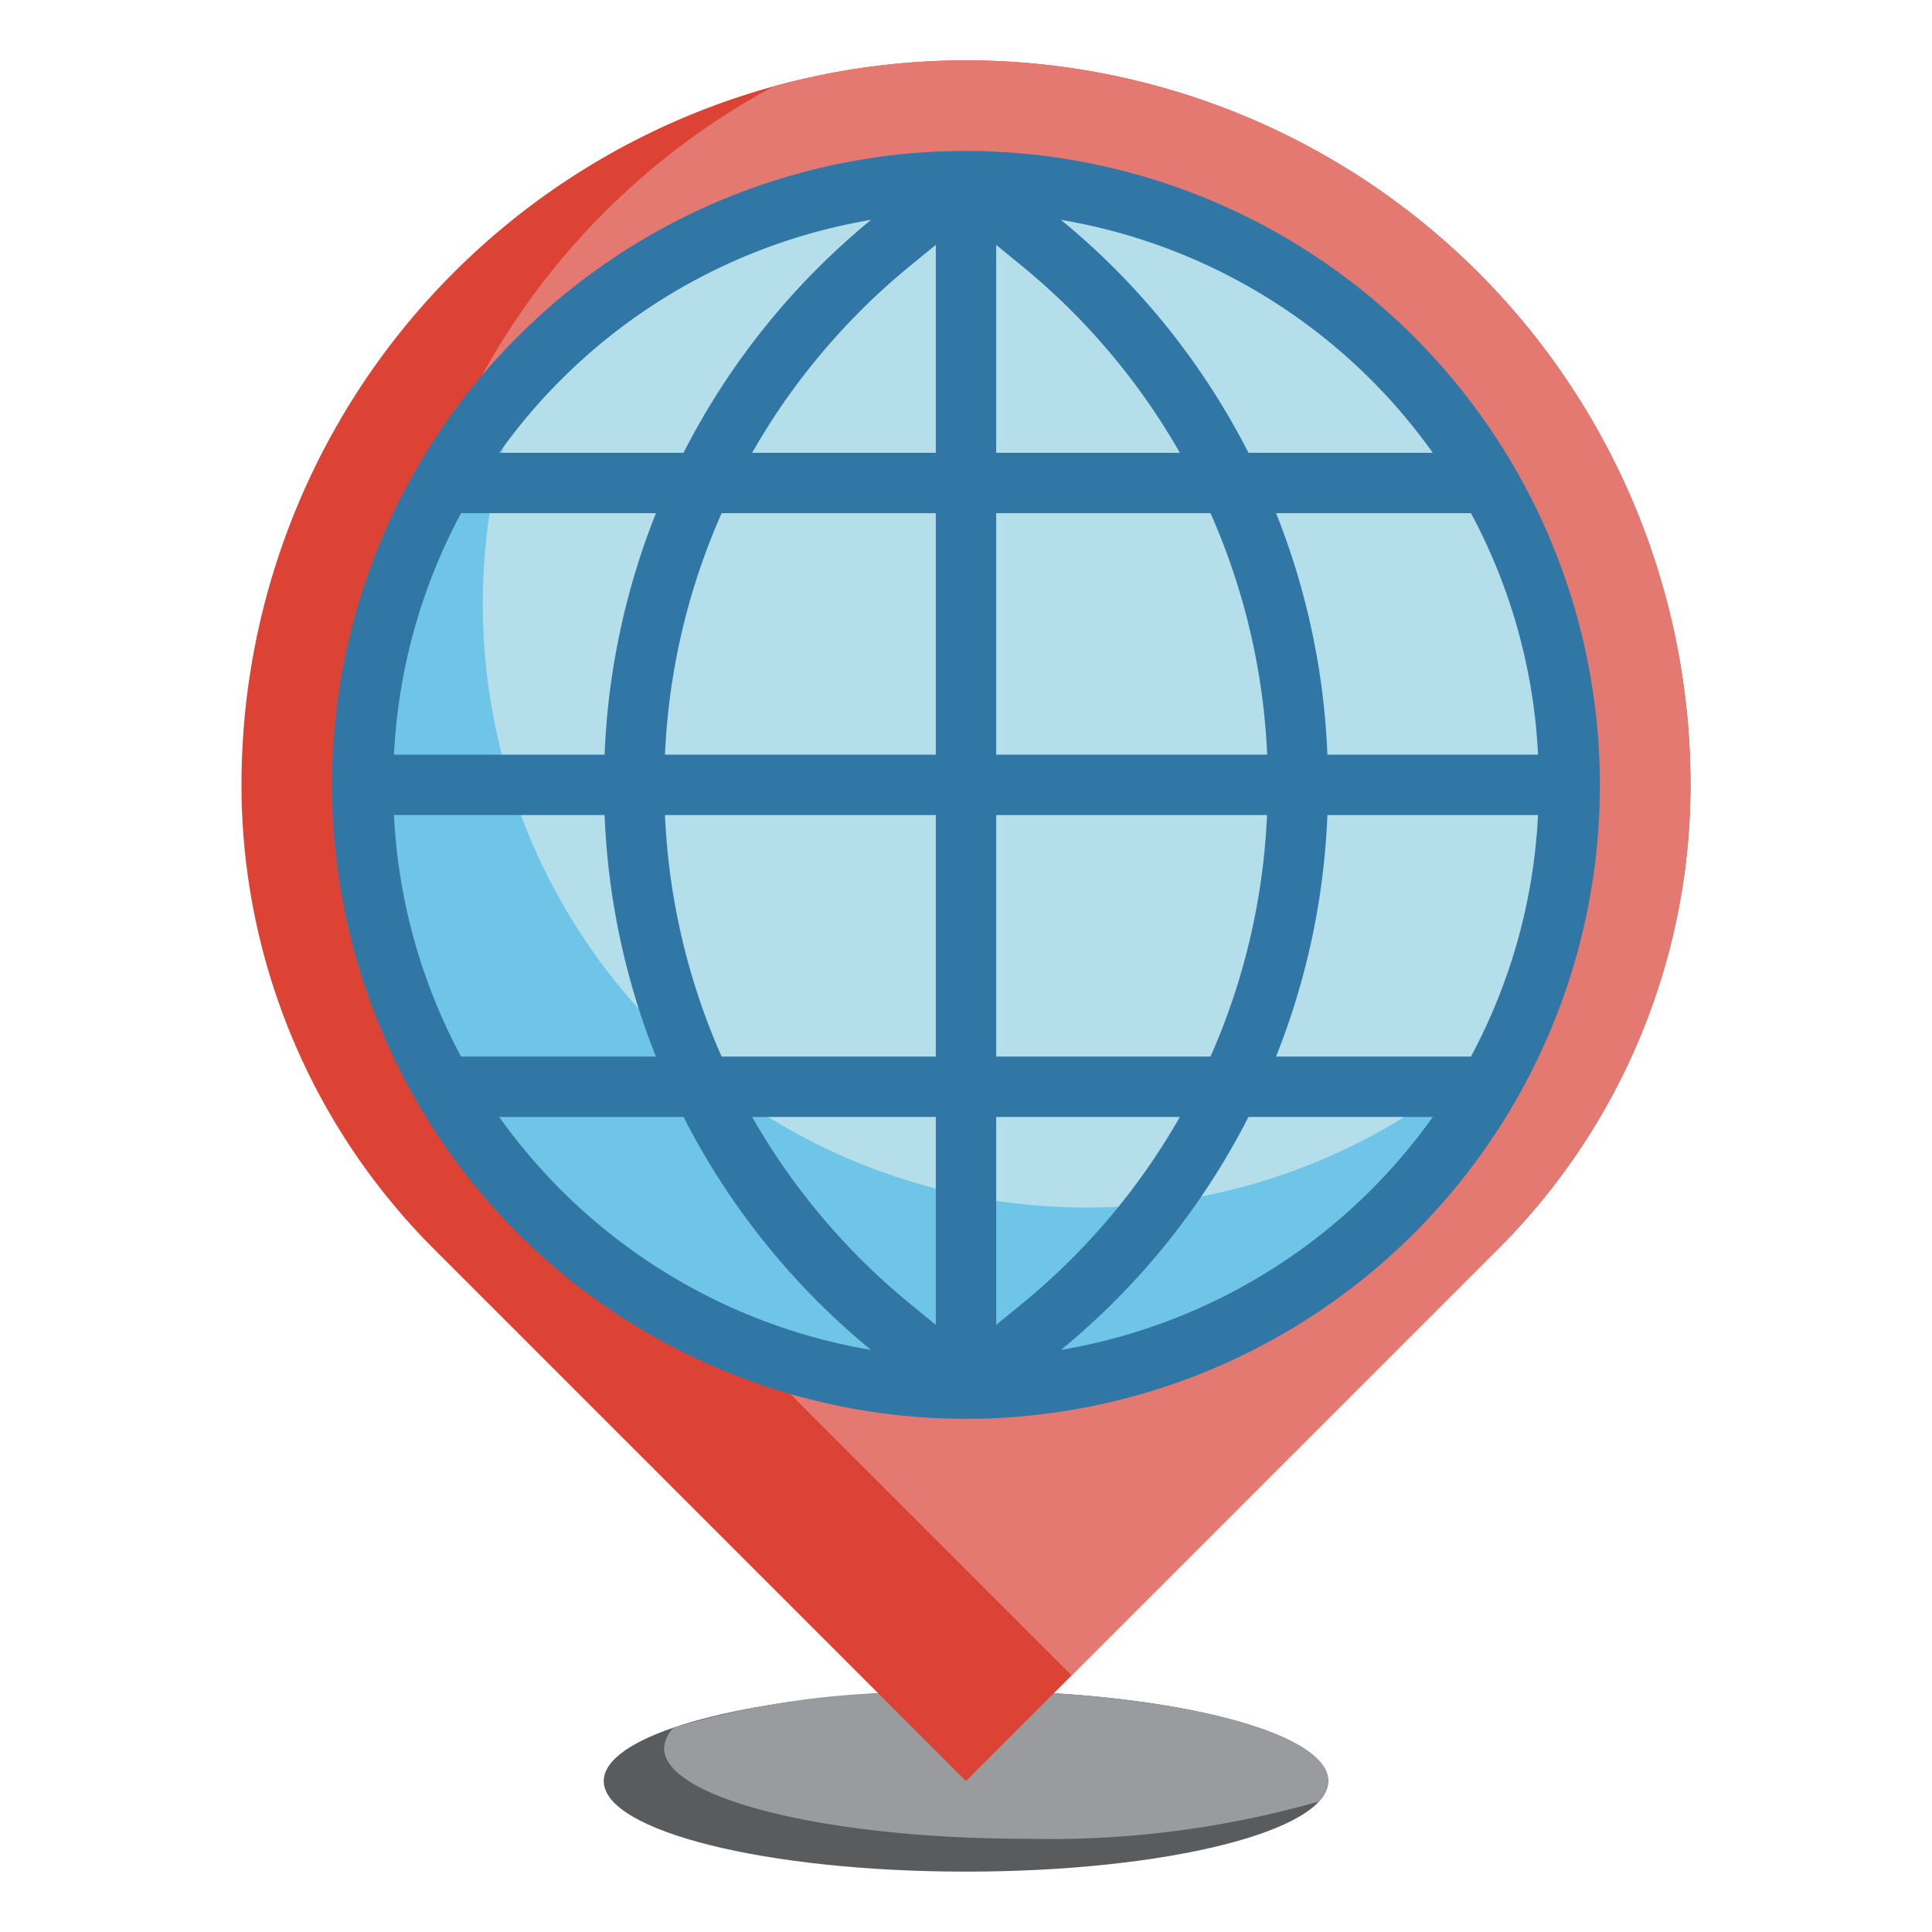 <svg xmlns="http://www.w3.org/2000/svg" id="Layer_3" data-name="Layer 3" viewBox="0 0 64 64" width="512" height="512"><path d="M29.09,56.089C23.869,56.414,20,57.594,20,59c0,1.657,5.373,3,12,3s12-1.343,12-3c0-1.406-3.869-2.586-9.09-2.911Z" style="fill:#5a5b5d"></path><path d="M44,59c0-1.406-3.869-2.586-9.09-2.911H29.09a27.427,27.427,0,0,0-6.77,1.142,1.017,1.017,0,0,0-.32.68c0,1.657,5.373,3,12,3a32.461,32.461,0,0,0,9.68-1.232A1.022,1.022,0,0,0,44,59Z" style="fill:#9a9b9f"></path><path d="M32,2h0A24,24,0,0,1,56,26h0a21.727,21.727,0,0,1-6.364,15.364L32,59,14.364,41.364A21.727,21.727,0,0,1,8,26H8A24,24,0,0,1,32,2Z" style="fill:#dd4334"></path><path d="M32,2a23.99,23.99,0,0,0-6.371.862A23.993,23.993,0,0,0,13,24h0a21.727,21.727,0,0,0,6.364,15.364L35.5,55.5,49.636,41.364A21.727,21.727,0,0,0,56,26h0A24,24,0,0,0,32,2Z" style="fill:#e47971"></path><circle cx="32" cy="26" r="20" style="fill:#6ec5e7"></circle><path d="M32,6a19.928,19.928,0,0,0-14.385,6.125,19.99,19.99,0,0,0,32.77,21.75A20,20,0,0,0,32,6Z" style="fill:#b5deeb"></path><path d="M32,5A21,21,0,1,0,53,26,21.024,21.024,0,0,0,32,5ZM13.051,27h6.977a24.173,24.173,0,0,0,1.7,8H15.273A18.867,18.867,0,0,1,13.051,27ZM33,15V8.111l.853.7A22.208,22.208,0,0,1,39.085,15ZM40.1,17a22.144,22.144,0,0,1,1.877,8H33V17ZM31,8.111V15H24.915a22.208,22.208,0,0,1,5.232-6.191ZM31,17v8H22.028a22.144,22.144,0,0,1,1.877-8ZM20.028,25H13.051a18.867,18.867,0,0,1,2.222-8h6.456A24.173,24.173,0,0,0,20.028,25Zm2,2H31v8H23.905A22.144,22.144,0,0,1,22.028,27ZM31,37v6.889l-.853-.7A22.208,22.208,0,0,1,24.915,37Zm2,6.889V37h6.085a22.208,22.208,0,0,1-5.232,6.191ZM33,35V27h8.972A22.144,22.144,0,0,1,40.1,35Zm10.972-8h6.977a18.867,18.867,0,0,1-2.222,8H42.271A24.173,24.173,0,0,0,43.972,27Zm0-2a24.173,24.173,0,0,0-1.7-8h6.456a18.867,18.867,0,0,1,2.222,8Zm3.491-10H41.357a24.183,24.183,0,0,0-6.211-7.717A19,19,0,0,1,47.463,15ZM28.854,7.283A24.183,24.183,0,0,0,22.643,15H16.537A19,19,0,0,1,28.854,7.283ZM16.537,37h6.106a24.183,24.183,0,0,0,6.211,7.717A19,19,0,0,1,16.537,37Zm18.609,7.717A24.183,24.183,0,0,0,41.357,37h6.106A19,19,0,0,1,35.146,44.717Z" style="fill:#3177a6"></path></svg>
